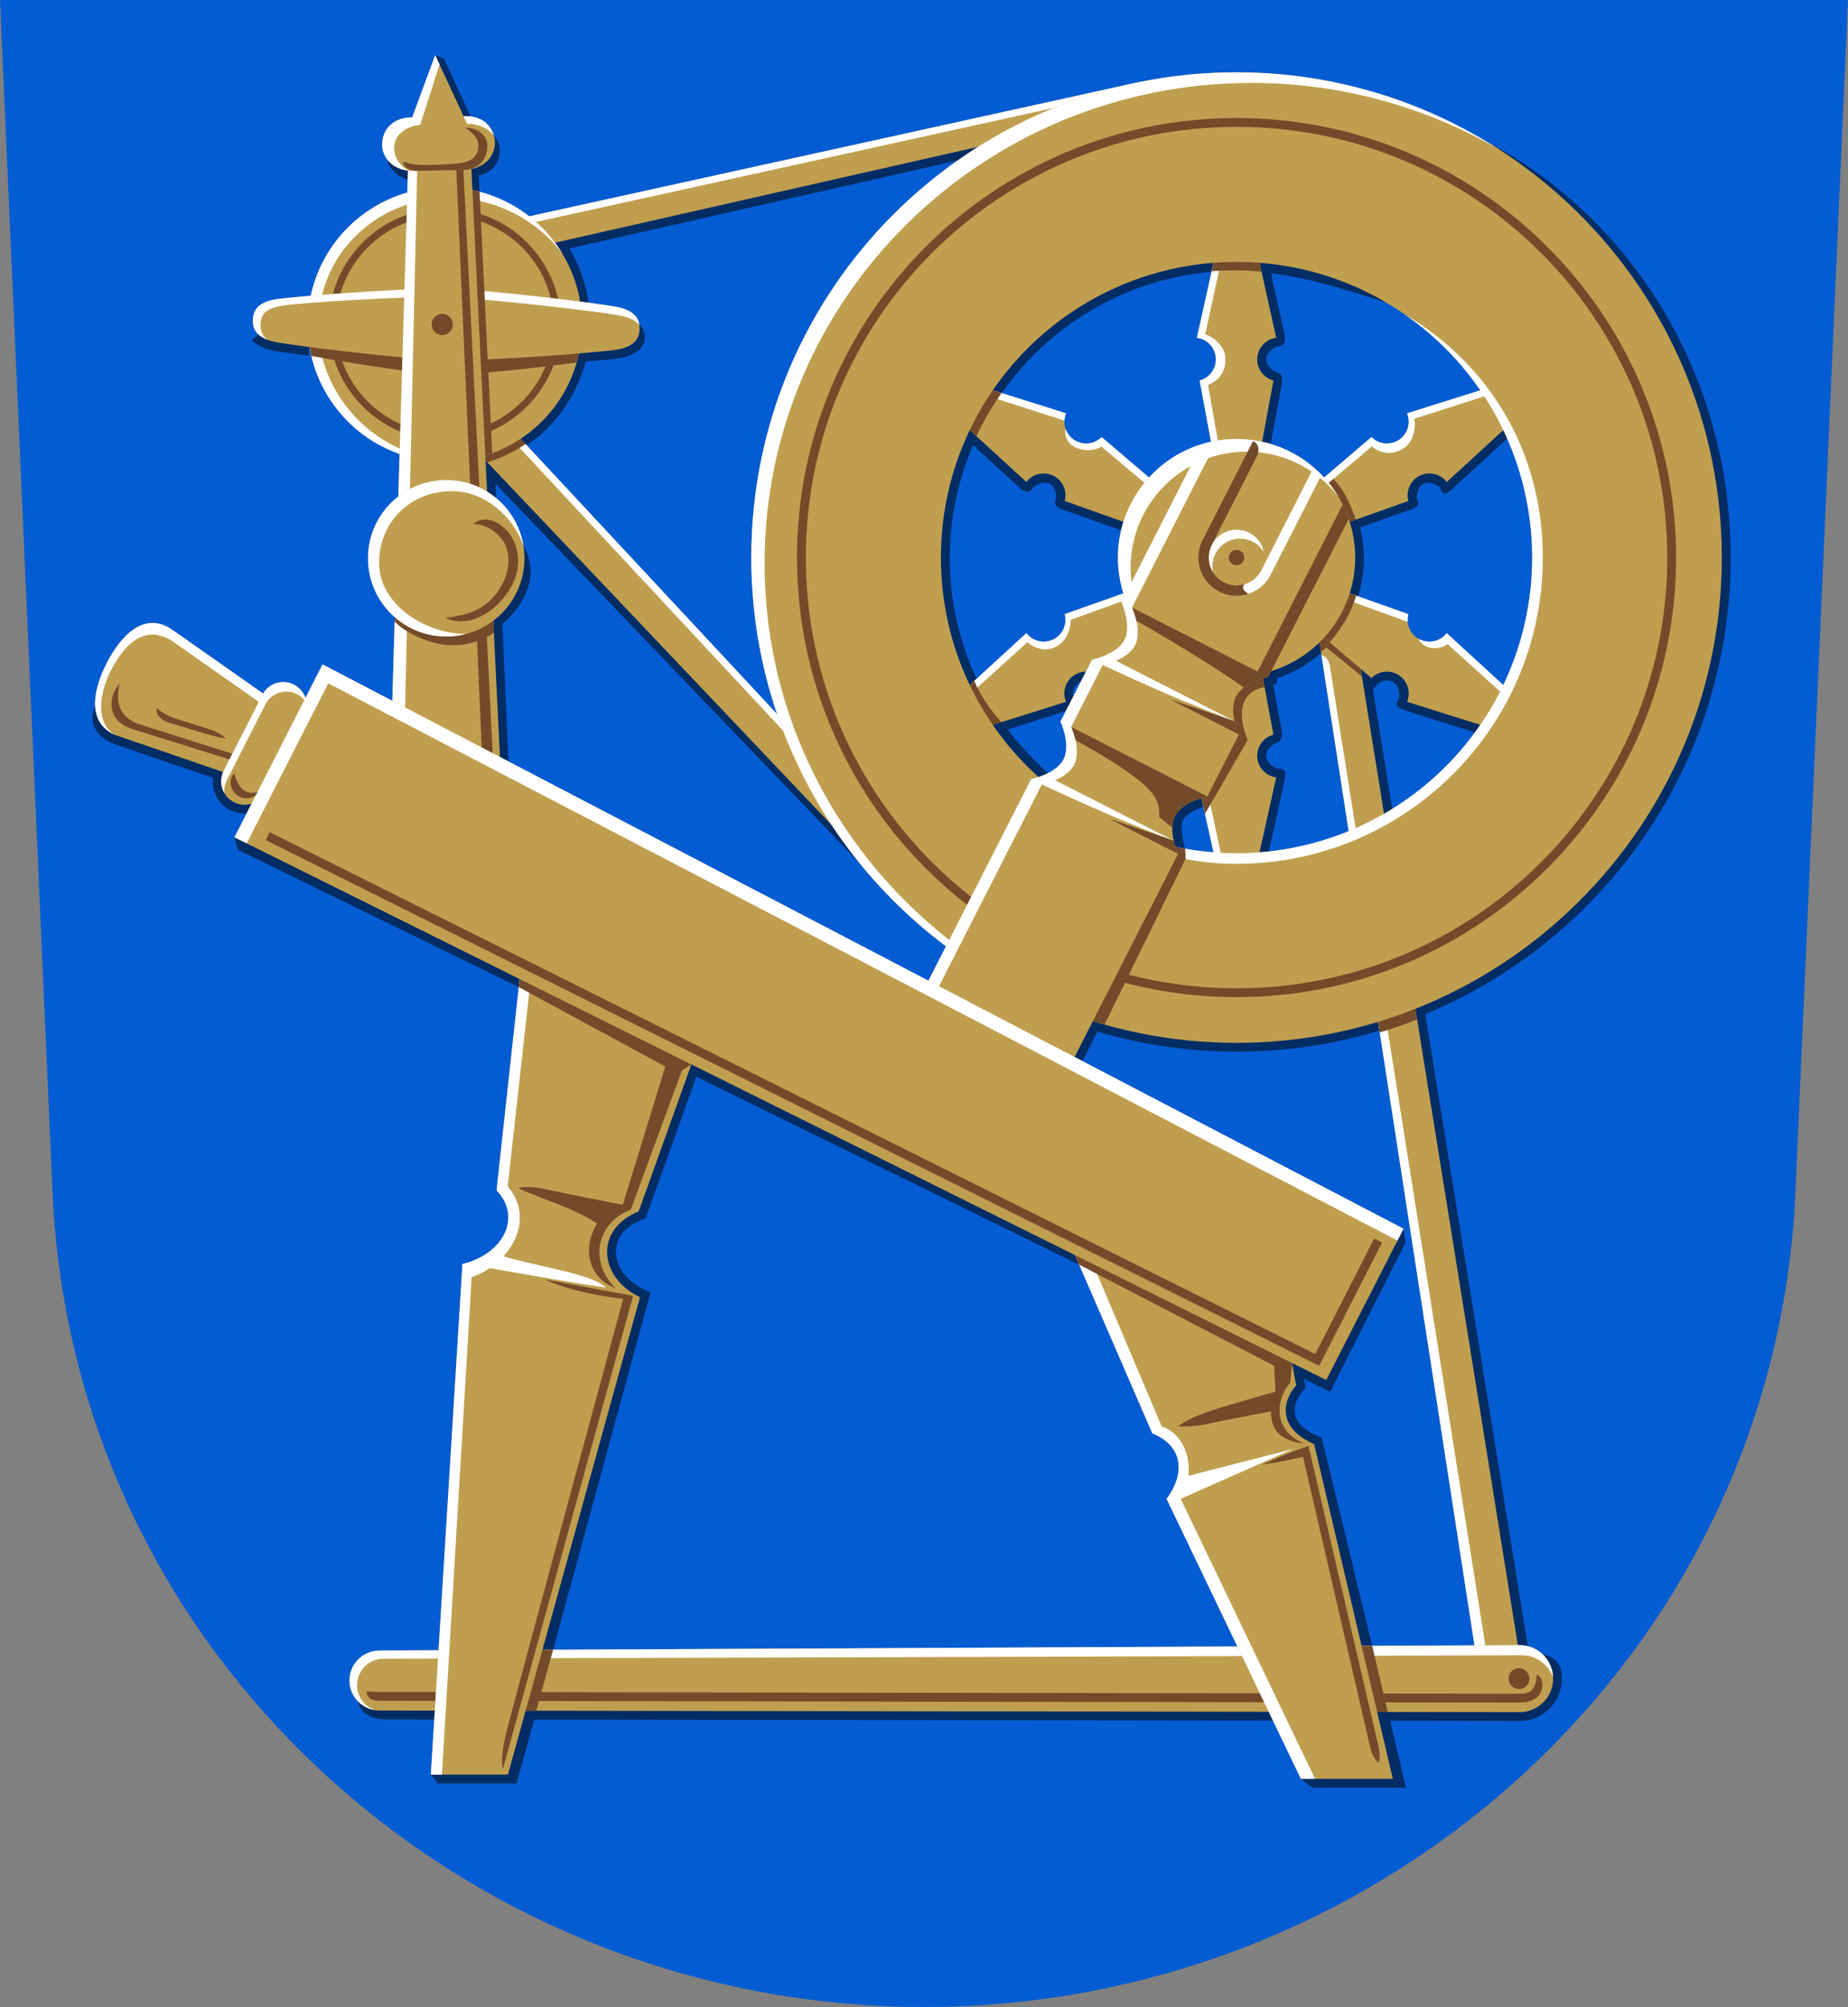 <?xml version="1.0" encoding="UTF-8" standalone="no"?>
<svg
   xmlns:dc="http://purl.org/dc/elements/1.1/"
   xmlns:cc="http://creativecommons.org/ns#"
   xmlns:rdf="http://www.w3.org/1999/02/22-rdf-syntax-ns#"
   xmlns:svg="http://www.w3.org/2000/svg"
   xmlns="http://www.w3.org/2000/svg"
   width="500"
   height="543"
   viewBox="0 0 132.292 143.669"
   version="1.1"
   id="svg847">
  <rect x="0" y="0" width="132.292" height="143.669" fill="#808080" stroke="none"/>
  <defs
     id="defs841" />
  <path
     style="font-variation-settings:normal;vector-effect:none;fill:#045cd2;fill-opacity:1;stroke:none;stroke-width:0.265;stroke-linecap:butt;stroke-linejoin:miter;stroke-miterlimit:5;stroke-dasharray:none;stroke-dashoffset:0;stroke-opacity:1;stop-color:#000000"
     d="m 0,0 c 0,0 2.291,51.987 3.759,85.305 1.468,33.319 29.648,58.363 62.386,58.363 32.739,0 60.918,-25.045 62.386,-58.363 L 132.292,0 Z"
     id="path846" />
  <path
     style="color:#000000;font-style:normal;font-variant:normal;font-weight:normal;font-stretch:normal;font-size:medium;line-height:normal;font-family:sans-serif;font-variant-ligatures:normal;font-variant-position:normal;font-variant-caps:normal;font-variant-numeric:normal;font-variant-alternates:normal;font-variant-east-asian:normal;font-feature-settings:normal;font-variation-settings:normal;text-indent:0;text-align:start;text-decoration:none;text-decoration-line:none;text-decoration-style:solid;text-decoration-color:#000000;letter-spacing:normal;word-spacing:normal;text-transform:none;writing-mode:lr-tb;direction:ltr;text-orientation:mixed;dominant-baseline:auto;baseline-shift:baseline;text-anchor:start;white-space:normal;shape-padding:0;shape-margin:0;inline-size:0;clip-rule:nonzero;display:inline;overflow:visible;visibility:visible;isolation:auto;mix-blend-mode:normal;color-interpolation:sRGB;color-interpolation-filters:linearRGB;solid-color:#000000;solid-opacity:1;vector-effect:none;fill:#022c64;fill-opacity:1;fill-rule:nonzero;stroke:none;stroke-width:0.265;stroke-linecap:butt;stroke-linejoin:miter;stroke-miterlimit:5;stroke-dasharray:none;stroke-dashoffset:0;stroke-opacity:1;color-rendering:auto;image-rendering:auto;shape-rendering:auto;text-rendering:auto;enable-background:accumulate;stop-color:#000000"
     d="m 31.778,4.206 -0.623,-0.262 1.453,4.639 1.197,-0.005 z m 90.847,35.707 c 0,14.401 -8.921,26.708 -21.533,31.712 l -0.473,0.188 7.413,46.053 1.387,0.274 -7.39,-45.544 c 12.831,-5.31 21.863,-17.94 21.863,-32.683 0,-12.985 -7.002,-24.345 -17.761,-29.949 9.741,6.476 16.494,17.419 16.494,29.949 z m -89.539,-28.328 0.099,2.053 1.146,0.088 -0.052,-1.166 c 1.338,-0.235 2.01,-1.816 1.07,-2.874 m -5.987,3.205 0.165,-1.256 c -0.54,-0.071 -1.398,-0.236 -1.749,-0.144 -0.049,0.455 0.771,1.293 1.584,1.4 z m 60.855,5.291 -0.852,-0.066 1.255,5.65 c -0.74,0.358 -1.251,1.103 -1.251,1.962 v 5.07e-4 c 2.5e-4,0.785 0.431,1.483 1.083,1.871 l -0.723,3.905 1.246,0.231 c 0,0 0.623,-3.364 0.776,-4.191 0.153,-0.827 -0.221,-0.867 -0.425,-0.922 -0.205,-0.054 -0.69,-0.472 -0.69,-0.895 1.7e-4,-0.47 0.574,-0.888 0.807,-0.919 0.233,-0.03 0.691,-0.069 0.5,-0.929 -0.191,-0.86 -0.959,-4.318 -0.959,-4.318 2.853,0.342 5.534,1.239 8.223,2.082 -2.45,-2.171 -5.613,-3.202 -8.99,-3.462 z M 87.232,18.046 c -6.753,0.52 -13.392,4.732 -17.021,10.008 l 1.384,0.242 C 75.013,23.326 80.558,19.935 86.922,19.445 Z m -68.311,5.426 -0.886,0.905 c 0.379,0.372 0.878,0.574 1.448,0.704 0.414,0.094 1.373,0.221 2.597,0.381 l 0.164,-1.256 c -1.217,-0.159 -2.304,-0.32 -2.48,-0.36 -0.438,-0.1 -0.709,-0.243 -0.843,-0.374 z m 21.905,1.693 c -0.511,2.379 -1.943,4.416 -3.905,5.719 l 0.701,1.055 c 2.102,-1.396 3.635,-3.547 4.297,-6.053 1.069,-0.091 2.023,-0.175 2.389,-0.241 0.575,-0.104 1.083,-0.284 1.479,-0.638 0.396,-0.354 0.601,-1.186 -0.02,-1.764 l -3.614,-1.374 c -0.177,-1.529 -0.712,-2.966 -1.393,-4.081 l 29.397,-6.66 -0.28,-1.235 -31.236,7.076 0.581,0.781 c 0.848,1.14 1.437,2.484 1.682,3.945 m 28.316,8.047 -0.37,0.771 c -1.362,2.846 -2.127,6.036 -2.127,9.399 0,3.364 0.9,6.757 2.262,9.604 l 1.007,-0.751 c -1.283,-2.68 -2.003,-5.68 -2.003,-8.853 0,-2.863 0.612,-5.573 1.67,-8.047 0,0 2.667,2.446 3.316,3.042 0.65,0.596 0.859,0.169 1.002,-0.017 0.143,-0.187 0.791,-0.474 1.199,-0.24 0.367,0.212 0.486,0.841 0.431,1.045 -0.056,0.204 -0.305,0.514 0.488,0.795 0.793,0.281 4.115,1.458 4.115,1.458 l 0.762,-1.059 -4.083,-1.462 c -0.01,-0.758 -0.398,-1.481 -1.078,-1.874 h -5.08e-4 c -0.743,-0.429 -1.644,-0.36 -2.324,0.102 z m 37.971,0.578 -3.637,3.336 c -0.68,-0.462 -1.581,-0.532 -2.325,-0.102 h -5.1e-4 c -0.68,0.393 -1.068,1.115 -1.078,1.874 l -4.321,1.531 0.185,0.583 c 0.488,1.543 0.217,3.538 -0.271,5.081 l 1.479,0.043 c 0.504,-1.595 0.534,-3.289 0.14,-4.906 l 3.71,-1.315 c 0.704,-0.25 0.415,-0.545 0.36,-0.749 -0.056,-0.204 0.064,-0.833 0.431,-1.045 0.407,-0.235 1.056,0.053 1.199,0.24 0.143,0.187 0.136,0.812 0.897,0.114 0.761,-0.698 4.088,-3.75 4.088,-3.75 z m -73.148,0.967 0.19,3.93 1.265,0.482 -0.025,-1.065 25.96,27.053 -1.449,-3.071 z m 0.891,12.64 -0.267,0.202 0.489,10.088 1.265,0.753 -0.46,-10.284 c 1.385,-1.18 2.819,-3.392 1.507,-5.63 -0.634,1.559 -1.291,3.933 -2.535,4.872 z m 54.755,4.184 0.762,4.116 c -0.652,0.388 -1.083,1.085 -1.083,1.871 v 5.07e-4 c -1.4e-4,0.859 0.511,1.604 1.252,1.962 l -1.166,5.295 1.333,-0.205 1.164,-5.238 c 0.224,-1.007 -0.275,-0.865 -0.508,-0.895 -0.233,-0.03 -0.807,-0.449 -0.807,-0.919 1.5e-4,-0.423 0.485,-0.841 0.69,-0.895 0.205,-0.054 0.543,-0.284 0.419,-0.955 -0.124,-0.671 -0.596,-3.219 -0.596,-3.219 l 0.213,-0.087 0.097,-0.401 c 1.288,-0.439 2.468,-1.149 3.442,-2.101 L 94.421,45.263 c -0.898,0.878 -2.401,1.799 -3.602,2.167 z m 6.82,-1.83 1.847,12.646 1.347,-0.777 -1.419,-8.817 0.344,-0.347 c 0.298,-0.3 0.754,-0.361 1.12,-0.149 0.408,0.235 0.482,0.941 0.392,1.158 -0.09,0.217 -0.483,0.572 0.501,0.881 0.984,0.31 5.136,1.616 5.136,1.616 l 0.38,-1.209 -4.703,-1.48 c 0.06,-0.82 -0.33,-1.636 -1.073,-2.065 -0.68,-0.392 -1.5,-0.368 -2.162,0.003 z m -18.808,1.164 c -0.366,0.009 -0.725,0.11 -1.043,0.293 -0.744,0.429 -1.133,1.245 -1.073,2.065 l -5.521,1.738 0.485,0.706 c 0.969,1.41 2.099,2.701 3.366,3.845 l 1.256,-0.601 c -0.977,-0.882 -2.25,-2.217 -3.042,-3.272 l 5.036,-1.585 -0.266,-0.64 c -0.181,-0.434 -0.015,-0.923 0.392,-1.158 0.134,-0.077 0.286,-0.12 0.44,-0.124 1.63e-4,3e-6 2.49e-4,0 5.08e-4,0 l 0.008,-1.267 c -0.01,-5.9e-5 -0.019,-6.2e-5 -0.028,0 h -0.006 z M 6.813,50.587 c -0.555,1.177 0.141,2.254 1.455,2.705 l 6.976,2.393 c -0.098,0.925 0.345,1.858 1.218,2.303 0.556,0.283 1.18,0.32 1.734,0.148 l 1.408,-2.452 z m 79.349,5.727 c -0.62,0.191 -2.076,0.774 -2.609,1.819 -0.504,0.989 -0.278,2.596 -0.075,3.227 l 1.359,-0.607 c -0.163,-0.505 -0.361,-1.639 -0.154,-2.045 0.219,-0.43 1.017,-0.827 1.514,-0.98 z m -69.378,3.621 0.261,0.907 20.092,9.817 0.345,-1.142 z m 61.126,12.403 -1.548,3.038 1.129,0.575 1.072,-2.105 c 3.16,0.926 6.498,1.438 9.956,1.438 3.589,0 7.054,-0.537 10.319,-1.532 l -0.369,-1.212 c -3.148,0.959 -6.487,1.477 -9.95,1.477 -3.518,0 -6.909,-0.533 -10.1,-1.521 z m -28.773,2.973 -3.937,10.983 c -1.577,0.756 -2.43,2.096 -2.371,3.475 0.056,1.315 0.894,2.556 2.252,3.377 l -7.197,25.259 1.712,-0.31 6.972,-25.571 -0.478,-0.23 c -1.311,-0.63 -1.955,-1.652 -1.995,-2.579 -0.04,-0.927 0.458,-1.838 1.862,-2.406 l 0.263,-0.106 3.629,-10.122 27.408,13.453 -0.014,-1.251 z m 51.337,12.646 -5.811,9.986 -3.008,-1.496 0.46,2.567 c -0.485,0.647 -0.813,1.464 -0.675,2.351 0.145,0.929 0.847,1.798 2.083,2.427 l 3.332,14.747 1.376,-0.725 -3.61,-14.89 -0.29,-0.127 c -1.19,-0.522 -1.558,-1.105 -1.639,-1.628 -0.082,-0.523 0.158,-1.116 0.569,-1.581 l 0.203,-0.23 -0.118,-0.656 1.875,0.932 5.41,-10.711 z m 10.074,32.207 c 0,0.983 -0.783,1.767 -1.765,1.766 l -11,-0.016 1.126,4.789 -5.784,0.633 0.814,0.634 h 6.705 l -1.126,-4.787 9.263,0.014 c 1.669,0.003 3.034,-1.365 3.034,-3.033 0,-0.834 -0.34,-1.598 -1.336,-1.699 -0.128,0.768 0.069,1.208 0.069,1.699 z m -82.978,2.915 3.554,0.006 0.002,-1.267 -3.554,-0.006 c -0.422,-5e-4 -1.529,-0.091 -1.926,0.004 0.03,0.522 0.654,1.261 1.924,1.263 z m 9.574,-1.252 -1.265,4.574 -5.037,0.634 0.507,0.633 h 5.63 l 1.265,-4.573 53.121,0.076 -0.541,-1.267 z"
     id="path2351" />
  <path
     style="font-variation-settings:normal;vector-effect:none;fill:#bf9f4f;fill-opacity:1;stroke:none;stroke-width:0.132;stroke-linecap:butt;stroke-linejoin:miter;stroke-miterlimit:5;stroke-dasharray:none;stroke-dashoffset:0;stroke-opacity:1;stop-color:#000000"
     d="M 35.483,29.491 61.776,57.717 59.526,59.052 33.264,31.387 Z"
     id="path2148" />
  <path
     style="font-variation-settings:normal;vector-effect:none;fill:#ffffff;fill-opacity:1;stroke:none;stroke-width:0.132;stroke-linecap:butt;stroke-linejoin:miter;stroke-miterlimit:5;stroke-dasharray:none;stroke-dashoffset:0;stroke-opacity:1;stop-color:#000000"
     d="M 37.621,31.786 61.776,57.717 61.34,57.975 37.185,32.045 Z"
     id="path2150" />
  <path
     style="font-variation-settings:normal;vector-effect:none;fill:#bf9f4f;fill-opacity:1;stroke:none;stroke-width:0.132;stroke-linecap:butt;stroke-linejoin:miter;stroke-miterlimit:5;stroke-dasharray:none;stroke-dashoffset:0;stroke-opacity:1;stop-color:#000000"
     d="M 37.484,15.575 81.332,5.92 V 7.947 L 37.867,17.794 Z"
     id="path2129" />
  <path
     style="font-variation-settings:normal;vector-effect:none;fill:#ffffff;fill-opacity:1;stroke:none;stroke-width:0.132;stroke-linecap:butt;stroke-linejoin:miter;stroke-miterlimit:5;stroke-dasharray:none;stroke-dashoffset:0;stroke-opacity:1;stop-color:#000000"
     d="M 37.484,15.575 81.332,5.92 v 0.507 l -43.849,9.655 z"
     id="path2135" />
  <path
     style="font-variation-settings:normal;vector-effect:none;fill:#bf9f4f;fill-opacity:1;stroke:none;stroke-width:0.132;stroke-linecap:butt;stroke-linejoin:miter;stroke-miterlimit:5;stroke-dasharray:none;stroke-dashoffset:0;stroke-opacity:1;stop-color:#000000"
     d="m 94.416,45.72 11.199,72.453 3.099,-0.057 -11.578,-71.933 -2.16,-1.296 z"
     id="path1967" />
  <path
     id="path1974"
     style="fill:#734b2a;fill-opacity:1;fill-rule:evenodd;stroke:none;stroke-width:0.132;stroke-miterlimit:5;stroke-dasharray:none"
     d="m 97.495,48.422 -0.328,-2.034 -2.192,-1.499 -0.587,0.657 0.174,1.128 c 0.137,-0.119 0.247,-0.204 0.377,-0.332 z" />
  <path
     id="path1971"
     style="font-variation-settings:normal;vector-effect:none;fill:#ffffff;fill-opacity:1;stroke:none;stroke-width:0.132;stroke-linecap:butt;stroke-linejoin:miter;stroke-miterlimit:5;stroke-dasharray:none;stroke-dashoffset:0;stroke-opacity:1;stop-color:#000000"
     d="m 94.6,46.911 11.014,71.262 0.776,-0.014 L 95.209,47.72 C 95.122,47.176 94.851,46.951 94.6,46.911 Z" />
  <path
     id="path1937"
     style="fill:#bf9f4f;fill-opacity:1;fill-rule:evenodd;stroke:none;stroke-width:0.066;stroke-miterlimit:5;stroke-dasharray:none;stroke-opacity:1"
     d="m 27.165,118.153 c -1.185,0.006 -2.146,0.961 -2.146,2.146 0,1.185 0.961,2.144 2.146,2.146 l 81.618,0.118 c 1.325,0.002 2.399,-1.074 2.399,-2.399 0,-1.325 -1.074,-2.406 -2.399,-2.4 z" />
  <path
     id="path1952"
     style="fill:#ffffff;fill-opacity:1;fill-rule:evenodd;stroke:none;stroke-width:0.066;stroke-miterlimit:5;stroke-dasharray:none;stroke-opacity:1"
     d="m 108.783,117.764 -81.618,0.389 c -1.185,0.006 -2.146,0.961 -2.146,2.146 0,1.082 0.802,1.973 1.843,2.122 -0.756,-0.251 -1.302,-0.955 -1.302,-1.793 0,-1.045 0.848,-1.89 1.893,-1.893 l 81.474,-0.245 c 1.034,-0.003 1.913,0.654 2.25,1.573 -0.053,-1.278 -1.103,-2.304 -2.394,-2.298 z" />
  <path
     id="path1748"
     style="font-variation-settings:normal;vector-effect:none;fill:#bf9f4f;fill-opacity:1;stroke:none;stroke-width:0.132;stroke-linecap:butt;stroke-linejoin:miter;stroke-miterlimit:5;stroke-dasharray:none;stroke-dashoffset:0;stroke-opacity:1;stop-color:#000000"
     d="m 86.746,47.9 -0.869,4.692 a 1.56,1.56 0 0 1 1.162,1.507 1.56,1.56 0 0 1 -1.359,1.547 l 1.319,5.937 h 3.041 l 1.319,-5.937 a 1.56,1.56 0 0 1 -1.359,-1.547 1.56,1.56 0 0 1 1.162,-1.507 l -0.869,-4.692 z" />
  <path
     id="path1750"
     style="font-variation-settings:normal;vector-effect:none;fill:#ffffff;fill-opacity:1;stroke:none;stroke-width:0.132;stroke-linecap:butt;stroke-linejoin:miter;stroke-miterlimit:5;stroke-dasharray:none;stroke-dashoffset:0;stroke-opacity:1;stop-color:#000000"
     d="m 86.746,47.9 -0.869,4.692 a 1.56,1.56 0 0 1 1.162,1.507 1.56,1.56 0 0 1 -1.359,1.547 l 1.319,5.937 h 0.507 l -1.228,-5.684 c 0.703,-0.253 1.449,-0.934 1.449,-1.804 -2.4e-4,-0.87 -0.421,-1.479 -1.253,-1.825 l 0.779,-4.37 z" />
  <path
     id="path1806"
     style="font-variation-settings:normal;vector-effect:none;fill:#734b2a;fill-opacity:1;stroke:none;stroke-width:0.132;stroke-linecap:butt;stroke-linejoin:miter;stroke-miterlimit:5;stroke-dasharray:none;stroke-dashoffset:0;stroke-opacity:1;stop-color:#000000"
     d="m 85.68,55.646 0.58,2.61 c 0,0 2.158,-3.716 3.058,-5.292 -0.794,-1.912 -0.495,-3.476 1.214,-3.777 l -0.238,-1.286 h -3.547 z" />
  <path
     id="path1754"
     style="font-variation-settings:normal;vector-effect:none;fill:#bf9f4f;fill-opacity:1;stroke:none;stroke-width:0.132;stroke-linecap:butt;stroke-linejoin:miter;stroke-miterlimit:5;stroke-dasharray:none;stroke-dashoffset:0;stroke-opacity:1;stop-color:#000000"
     d="m 106.527,27.762 -5.801,1.826 a 1.56,1.56 0 0 1 -0.66,1.95 1.56,1.56 0 0 1 -1.886,-0.252 l -3.629,3.098 1.774,3.072 4.497,-1.594 a 1.56,1.56 0 0 1 0.725,-1.76 1.56,1.56 0 0 1 2.019,0.403 l 4.482,-4.111 z" />
  <path
     id="path1834"
     style="font-variation-settings:normal;vector-effect:none;fill:#734b2a;fill-opacity:1;stroke:none;stroke-width:0.132;stroke-linecap:butt;stroke-linejoin:miter;stroke-miterlimit:5;stroke-dasharray:none;stroke-dashoffset:0;stroke-opacity:1;stop-color:#000000"
     d="m 95.158,34.012 -0.608,0.372 1.774,3.072 0.742,-0.263 c -0.442,-1.205 -0.902,-2.324 -1.908,-3.181 z" />
  <path
     id="path1756"
     style="font-variation-settings:normal;vector-effect:none;fill:#ffffff;fill-opacity:1;stroke:none;stroke-width:0.132;stroke-linecap:butt;stroke-linejoin:miter;stroke-miterlimit:5;stroke-dasharray:none;stroke-dashoffset:0;stroke-opacity:1;stop-color:#000000"
     d="m 106.527,27.762 -5.801,1.826 a 1.56,1.56 0 0 1 -0.66,1.95 1.56,1.56 0 0 1 -1.886,-0.252 l -3.629,3.098 0.253,0.439 3.395,-2.86 c 0.716,0.547 1.454,0.607 2.207,0.172 0.753,-0.435 0.97,-1.421 0.838,-2.156 l 5.536,-1.778 z" />
  <path
     id="path1760"
     style="font-variation-settings:normal;vector-effect:none;fill:#bf9f4f;fill-opacity:1;stroke:none;stroke-width:0.132;stroke-linecap:butt;stroke-linejoin:miter;stroke-miterlimit:5;stroke-dasharray:none;stroke-dashoffset:0;stroke-opacity:1;stop-color:#000000"
     d="m 68.993,49.432 4.482,-4.111 a 1.56,1.56 0 0 0 2.019,0.403 1.56,1.56 0 0 0 0.725,-1.76 l 4.497,-1.594 1.774,3.072 -3.629,3.098 a 1.56,1.56 0 0 0 -1.886,-0.252 1.56,1.56 0 0 0 -0.66,1.95 l -5.801,1.826 z" />
  <path
     id="path1762"
     style="font-variation-settings:normal;vector-effect:none;fill:#ffffff;fill-opacity:1;stroke:none;stroke-width:0.132;stroke-linecap:butt;stroke-linejoin:miter;stroke-miterlimit:5;stroke-dasharray:none;stroke-dashoffset:0;stroke-opacity:1;stop-color:#000000"
     d="m 68.993,49.432 4.482,-4.111 c 0.476,0.623 1.34,0.795 2.019,0.403 0.613,-0.354 0.91,-1.077 0.725,-1.76 l 4.497,-1.594 0.253,0.439 -4.318,1.559 c -0.059,1.951 -1.846,2.711 -3.097,1.597 l -4.308,3.906 z" />
  <path
     id="path1851"
     style="font-variation-settings:normal;vector-effect:none;fill:#734b2a;fill-opacity:1;stroke:none;stroke-width:0.132;stroke-linecap:butt;stroke-linejoin:miter;stroke-miterlimit:5;stroke-dasharray:none;stroke-dashoffset:0;stroke-opacity:1;stop-color:#000000"
     d="m 69.749,48.738 -0.756,0.693 1.52,2.633 1.171,-0.369 c -0.846,-0.946 -1.567,-2.012 -1.935,-2.958 z" />
  <path
     id="path1766"
     style="font-variation-settings:normal;vector-effect:none;fill:#bf9f4f;fill-opacity:1;stroke:none;stroke-width:0.132;stroke-linecap:butt;stroke-linejoin:miter;stroke-miterlimit:5;stroke-dasharray:none;stroke-dashoffset:0;stroke-opacity:1;stop-color:#000000"
     d="m 108.047,49.432 -4.482,-4.111 a 1.56,1.56 0 0 1 -2.019,0.403 1.56,1.56 0 0 1 -0.725,-1.76 l -4.497,-1.594 -1.774,3.072 3.629,3.098 a 1.56,1.56 0 0 1 1.886,-0.252 1.56,1.56 0 0 1 0.66,1.95 l 5.801,1.826 z" />
  <path
     id="path1768"
     style="font-variation-settings:normal;vector-effect:none;fill:#ffffff;fill-opacity:1;stroke:none;stroke-width:0.132;stroke-linecap:butt;stroke-linejoin:miter;stroke-miterlimit:5;stroke-dasharray:none;stroke-dashoffset:0;stroke-opacity:1;stop-color:#000000"
     d="m 96.324,42.371 -0.253,0.439 4.704,1.702 c -0.016,-0.18 -0.003,-0.365 0.046,-0.548 z m 7.241,2.95 c -0.476,0.623 -1.341,0.795 -2.02,0.403 0.346,0.774 1.505,0.859 2.076,0.377 l 4.172,3.77 0.253,-0.438 z" />
  <path
     id="path1822"
     style="font-variation-settings:normal;vector-effect:none;fill:#734b2a;fill-opacity:1;stroke:none;stroke-width:0.132;stroke-linecap:butt;stroke-linejoin:miter;stroke-miterlimit:5;stroke-dasharray:none;stroke-dashoffset:0;stroke-opacity:1;stop-color:#000000"
     d="m 96.161,42.313 -1.764,2.998 0.785,0.671 c 0.907,-1.047 1.535,-2.111 1.901,-3.342 z" />
  <path
     id="path1772"
     style="font-variation-settings:normal;vector-effect:none;fill:#bf9f4f;fill-opacity:1;stroke:none;stroke-width:0.132;stroke-linecap:butt;stroke-linejoin:miter;stroke-miterlimit:5;stroke-dasharray:none;stroke-dashoffset:0;stroke-opacity:1;stop-color:#000000"
     d="m 70.514,27.762 5.801,1.826 a 1.56,1.56 0 0 0 0.66,1.95 1.56,1.56 0 0 0 1.886,-0.252 l 3.629,3.098 -1.774,3.072 -4.497,-1.594 a 1.56,1.56 0 0 0 -0.725,-1.76 1.56,1.56 0 0 0 -2.019,0.403 l -4.482,-4.111 z" />
  <path
     id="path1774"
     style="font-variation-settings:normal;vector-effect:none;fill:#ffffff;fill-opacity:1;stroke:none;stroke-width:0.132;stroke-linecap:butt;stroke-linejoin:miter;stroke-miterlimit:5;stroke-dasharray:none;stroke-dashoffset:0;stroke-opacity:1;stop-color:#000000"
     d="m 70.514,27.762 -0.253,0.439 5.938,1.907 c 0.009,-0.175 0.046,-0.35 0.117,-0.52 z m 5.764,2.926 c -0.231,1.554 1.848,1.823 2.564,1.275 l 3.395,2.86 0.253,-0.439 -3.629,-3.098 c -0.499,0.502 -1.273,0.606 -1.886,0.252 -0.339,-0.196 -0.58,-0.503 -0.698,-0.851 z" />
  <path
     id="path1846"
     style="font-variation-settings:normal;vector-effect:none;fill:#734b2a;fill-opacity:1;stroke:none;stroke-width:0.132;stroke-linecap:butt;stroke-linejoin:miter;stroke-miterlimit:5;stroke-dasharray:none;stroke-dashoffset:0;stroke-opacity:1;stop-color:#000000"
     d="m 70.514,27.762 -1.52,2.633 0.905,0.83 c 0.505,-1.081 1.114,-2.113 1.798,-3.091 z" />
  <path
     id="path1662"
     style="font-variation-settings:normal;vector-effect:none;fill:#bf9f4f;fill-opacity:1;stroke:none;stroke-width:0.132;stroke-linecap:butt;stroke-linejoin:miter;stroke-miterlimit:5;stroke-dasharray:none;stroke-dashoffset:0;stroke-opacity:1;stop-color:#000000"
     d="m 87,18.243 -1.319,5.937 a 1.56,1.56 0 0 1 1.359,1.547 1.56,1.56 0 0 1 -1.162,1.507 l 0.869,4.692 h 3.547 l 0.869,-4.692 a 1.56,1.56 0 0 1 -1.162,-1.507 1.56,1.56 0 0 1 1.359,-1.547 l -1.319,-5.937 z" />
  <path
     id="path1731"
     style="font-variation-settings:normal;vector-effect:none;fill:#ffffff;fill-opacity:1;stroke:none;stroke-width:0.132;stroke-linecap:butt;stroke-linejoin:miter;stroke-miterlimit:5;stroke-dasharray:none;stroke-dashoffset:0;stroke-opacity:1;stop-color:#000000"
     d="m 87,18.243 -1.319,5.937 a 1.56,1.56 0 0 1 1.359,1.547 1.56,1.56 0 0 1 -1.162,1.507 l 0.869,4.692 h 0.507 l -0.779,-4.37 c 0.832,-0.346 1.252,-0.956 1.253,-1.825 2.4e-4,-0.87 -0.746,-1.55 -1.449,-1.804 l 1.228,-5.684 z" />
  <path
     id="path1841"
     style="font-variation-settings:normal;vector-effect:none;fill:#734b2a;fill-opacity:1;stroke:none;stroke-width:0.132;stroke-linecap:butt;stroke-linejoin:miter;stroke-miterlimit:5;stroke-dasharray:none;stroke-dashoffset:0;stroke-opacity:1;stop-color:#000000"
     d="m 87,18.243 -0.261,1.173 c 1.225,-0.102 2.43,-0.072 3.568,0.025 l -0.266,-1.198 z" />
  <path
     id="circle1315"
     style="fill:#bf9f4f;fill-opacity:1;fill-rule:evenodd;stroke:none;stroke-width:0.132;stroke-miterlimit:5;stroke-dasharray:none"
     d="M 96.088,43.769 A 8.494,8.494 0 0 1 84.664,47.481 8.494,8.494 0 0 1 80.952,36.057 8.494,8.494 0 0 1 92.376,32.345 8.494,8.494 0 0 1 96.088,43.769 Z" />
  <path
     style="color:#000000;font-style:normal;font-variant:normal;font-weight:normal;font-stretch:normal;font-size:medium;line-height:normal;font-family:sans-serif;font-variant-ligatures:normal;font-variant-position:normal;font-variant-caps:normal;font-variant-numeric:normal;font-variant-alternates:normal;font-variant-east-asian:normal;font-feature-settings:normal;font-variation-settings:normal;text-indent:0;text-align:start;text-decoration:none;text-decoration-line:none;text-decoration-style:solid;text-decoration-color:#000000;letter-spacing:normal;word-spacing:normal;text-transform:none;writing-mode:lr-tb;direction:ltr;text-orientation:mixed;dominant-baseline:auto;baseline-shift:baseline;text-anchor:start;white-space:normal;shape-padding:0;shape-margin:0;inline-size:0;clip-rule:nonzero;display:inline;overflow:visible;visibility:visible;isolation:auto;mix-blend-mode:normal;color-interpolation:sRGB;color-interpolation-filters:linearRGB;solid-color:#000000;solid-opacity:1;vector-effect:none;fill:#734b2a;fill-opacity:1;fill-rule:evenodd;stroke:none;stroke-width:0.265;stroke-linecap:butt;stroke-linejoin:miter;stroke-miterlimit:5;stroke-dasharray:none;stroke-dashoffset:0;stroke-opacity:1;color-rendering:auto;image-rendering:auto;shape-rendering:auto;text-rendering:auto;enable-background:accumulate;stop-color:#000000"
     d="m 109.689,120.944 c -0.159,0.184 -0.433,0.301 -0.88,0.301 l -81.744,-0.13 c -0.239,1.2e-4 -0.521,-0.028 -0.831,-0.046 0.032,0.501 0.413,0.68 0.831,0.68 l 81.744,0.13 c 0.563,-2.5e-4 1.048,-0.161 1.358,-0.519 0.31,-0.358 0.384,-1.276 -0.154,-1.482 -0.034,0.563 -0.165,0.883 -0.325,1.067 z"
     id="path1948" />
  <path
     id="path1979"
     style="fill:#734b2a;fill-opacity:1;fill-rule:evenodd;stroke:none;stroke-width:0.132;stroke-miterlimit:5;stroke-dasharray:none"
     d="m 98.404,71.522 0.368,2.384 c 0.908,-0.273 1.801,-0.581 2.676,-0.923 l -0.311,-1.932 z" />
  <path
     id="path861"
     style="fill:#bf9f4f;fill-opacity:1;fill-rule:evenodd;stroke:none;stroke-width:0.132;stroke-miterlimit:5;stroke-dasharray:none"
     d="m 88.52,5.176 c -19.185,3e-6 -34.737,15.552 -34.737,34.737 0,19.185 15.552,34.738 34.737,34.738 19.185,0 34.738,-15.553 34.738,-34.738 0,-19.185 -15.553,-34.737 -34.738,-34.737 z m 0,13.574 c 11.688,0 21.163,9.475 21.163,21.163 0,11.688 -9.475,21.163 -21.163,21.163 -11.688,0 -21.163,-9.475 -21.163,-21.163 0,-11.688 9.475,-21.163 21.163,-21.163 z" />
  <path
     id="circle1867"
     style="fill:#ffffff;fill-rule:evenodd;stroke:none;stroke-width:0.132;stroke-miterlimit:5;stroke-dasharray:none"
     d="M 69.854,68.669 C 60.687,62.447 54.734,52.03 54.735,40.324 54.735,21.332 70.346,5.935 89.603,5.935 c 6.248,3e-6 12.382,1.656 17.759,4.794 C 101.747,7.104 95.204,5.176 88.52,5.176 69.335,5.176 53.783,20.728 53.783,39.913 53.783,52.199 60.174,63.044 69.868,69.224 Z" />
  <path
     style="color:#000000;font-style:normal;font-variant:normal;font-weight:normal;font-stretch:normal;font-size:medium;line-height:normal;font-family:sans-serif;font-variant-ligatures:normal;font-variant-position:normal;font-variant-caps:normal;font-variant-numeric:normal;font-variant-alternates:normal;font-variant-east-asian:normal;font-feature-settings:normal;font-variation-settings:normal;text-indent:0;text-align:start;text-decoration:none;text-decoration-line:none;text-decoration-style:solid;text-decoration-color:#000000;letter-spacing:normal;word-spacing:normal;text-transform:none;writing-mode:lr-tb;direction:ltr;text-orientation:mixed;dominant-baseline:auto;baseline-shift:baseline;text-anchor:start;white-space:normal;shape-padding:0;shape-margin:0;inline-size:0;clip-rule:nonzero;display:inline;overflow:visible;visibility:visible;opacity:1;isolation:auto;mix-blend-mode:normal;color-interpolation:sRGB;color-interpolation-filters:linearRGB;solid-color:#000000;solid-opacity:1;vector-effect:none;fill:#734b2a;fill-opacity:1;fill-rule:evenodd;stroke:none;stroke-width:1;stroke-linecap:butt;stroke-linejoin:miter;stroke-miterlimit:5;stroke-dasharray:none;stroke-dashoffset:0;stroke-opacity:1;color-rendering:auto;image-rendering:auto;shape-rendering:auto;text-rendering:auto;enable-background:accumulate;stop-color:#000000;stop-opacity:1"
     d="m 88.519,8.447 c -17.374,0 -31.465,14.092 -31.465,31.467 0,17.374 14.09,31.465 31.465,31.465 17.374,0 31.467,-14.09 31.467,-31.465 0,-17.374 -14.092,-31.467 -31.467,-31.467 z m 0,0.634 c 17.032,0 30.833,13.801 30.833,30.833 0,17.032 -13.801,30.833 -30.833,30.833 -17.032,0 -30.831,-13.801 -30.831,-30.833 0,-17.032 13.799,-30.833 30.831,-30.833 z"
     id="circle1863" />
  <path
     id="circle1870"
     style="fill:#ffffff;fill-rule:evenodd;stroke:none;stroke-width:0.132;stroke-miterlimit:5;stroke-dasharray:none"
     d="m 100.53,22.488 a 21.163,21.163 0 0 1 9.153,17.425 21.163,21.163 0 0 1 -21.163,21.163 21.163,21.163 0 0 1 -8.678,-1.861 c 2.097,1.67 4.915,2.619 8.678,2.619 12.107,0 21.922,-9.815 21.922,-21.922 0,-7.697 -3.936,-13.914 -9.912,-17.425 z" />
  <path
     id="path1356"
     style="fill:#734b2a;fill-opacity:1;fill-rule:evenodd;stroke:none;stroke-width:0.132;stroke-miterlimit:5;stroke-dasharray:none"
     d="m 83.805,60.545 -7.385,11.93 c 0.872,0.324 1.756,0.613 2.651,0.866 L 84.869,61.485 c 0,0 0.012,-0.34 -0.034,-0.732 -0.345,-0.061 -0.689,-0.131 -1.031,-0.209 z" />
  <path
     id="use1054"
     style="fill:#bf9f4f;fill-opacity:1;fill-rule:evenodd;stroke:none;stroke-width:0.132;stroke-miterlimit:5;stroke-dasharray:none"
     d="m 86.035,31.794 -5.761,11.307 c 0,0 0.761,1.639 0.218,2.704 -0.542,1.064 -2.316,1.413 -2.316,1.413 l -2.259,4.434 c 0,0 0.761,1.639 0.218,2.704 -0.542,1.064 -2.316,1.412 -2.316,1.412 L 65.812,71.484 76.327,76.842 84.335,61.125 c 0,0 -0.761,-1.639 -0.218,-2.704 0.542,-1.064 2.316,-1.412 2.316,-1.412 L 88.691,52.575 c 0,0 -0.761,-1.639 -0.218,-2.704 0.542,-1.064 2.316,-1.413 2.316,-1.413 l 5.761,-11.307" />
  <path
     id="path1370"
     style="fill:#ffffff;fill-rule:evenodd;stroke:none;stroke-width:0.132;stroke-miterlimit:5;stroke-dasharray:none"
     d="m 75.528,55.852 -0.945,0.303 c 0,0 3.394,1.582 5.654,2.521 2.26,0.939 3.789,1.505 3.789,1.505 z" />
  <path
     id="path1448"
     style="font-variation-settings:normal;vector-effect:none;fill:#734b2a;fill-opacity:1;stroke:none;stroke-width:0.132;stroke-linecap:butt;stroke-linejoin:miter;stroke-miterlimit:5;stroke-dasharray:none;stroke-dashoffset:0;stroke-opacity:1;stop-color:#000000"
     d="m 76.679,52.039 0.31,0.943 c 1.6,0.892 3.555,2.022 4.841,3.127 1.286,1.105 1.155,1.959 1.147,2.369 0.207,0.189 0.703,0.569 0.948,0.755 0.011,-0.283 0.064,-0.563 0.191,-0.812 0.542,-1.064 2.316,-1.412 2.316,-1.412 z m 2.706,6.563 4.949,2.522 c 0,0 -0.187,-0.405 -0.31,-0.943 z" />
  <path
     id="path1466"
     style="fill:#ffffff;fill-rule:evenodd;stroke:none;stroke-width:0.132;stroke-miterlimit:5;stroke-dasharray:none"
     d="m 79.884,47.302 -0.945,0.303 c 0,0 3.394,1.582 5.654,2.521 2.26,0.939 3.789,1.505 3.789,1.505 z" />
  <path
     id="path1468"
     style="font-variation-settings:normal;vector-effect:none;fill:#734b2a;fill-opacity:1;stroke:none;stroke-width:0.132;stroke-linecap:butt;stroke-linejoin:miter;stroke-miterlimit:5;stroke-dasharray:none;stroke-dashoffset:0;stroke-opacity:1;stop-color:#000000"
     d="m 96.118,36.117 -6.091,11.954 -8.991,-4.581 0.31,0.943 c 1.6,0.892 5.907,3.468 7.693,4.788 0.729,-0.561 1.749,-0.761 1.749,-0.761 L 96.55,37.152 C 96.429,36.798 96.285,36.452 96.118,36.117 Z M 83.742,50.053 88.691,52.575 c 0,0 -0.187,-0.405 -0.31,-0.943 z" />
  <path
     id="path1365"
     style="fill:#ffffff;fill-rule:evenodd;stroke:none;stroke-width:0.132;stroke-miterlimit:5;stroke-dasharray:none"
     d="m 85.502,32.84 -5.228,10.26 c 0,0 0.761,1.639 0.218,2.704 -0.542,1.064 -2.316,1.413 -2.316,1.413 l -2.259,4.434 c 0,0 0.761,1.639 0.218,2.704 -0.542,1.064 -2.316,1.412 -2.316,1.412 l -8.008,15.717 0.762,0.388 8.008,-15.717 c 0,0 1.773,-0.348 2.316,-1.412 0.542,-1.064 -0.218,-2.704 -0.218,-2.704 l 2.259,-4.434 c 0,0 1.773,-0.349 2.316,-1.413 0.542,-1.064 -0.218,-2.704 -0.218,-2.704 l 5.688,-11.165 z" />
  <path
     id="path1532"
     style="fill:#ffffff;fill-rule:evenodd;stroke:none;stroke-width:0.132;stroke-miterlimit:5;stroke-dasharray:none"
     d="m 81.1,42.276 c -0.108,-0.536 -0.164,-1.086 -0.164,-1.642 1e-5,-4.586 3.718,-8.304 8.304,-8.304 2.573,1.12e-4 5.001,1.193 6.573,3.23 -1.533,-2.568 -4.303,-4.14 -7.293,-4.14 -4.691,1.75e-4 -8.493,3.803 -8.493,8.493 -9e-5,1.123 0.221,2.214 0.634,3.221 z" />
  <circle
     style="fill:#734b2a;fill-opacity:1;fill-rule:evenodd;stroke:none;stroke-width:0.132;stroke-miterlimit:5;stroke-dasharray:none"
     id="circle1579"
     cx="88.52"
     cy="39.913"
     r="0.546" />
  <circle
     style="fill:#734b2a;fill-opacity:1;fill-rule:evenodd;stroke:none;stroke-width:0.132;stroke-miterlimit:5;stroke-dasharray:none"
     id="circle1581"
     cx="88.52"
     cy="39.913"
     r="0.546" />
  <path
     id="circle1585"
     style="fill:#ffffff;fill-rule:evenodd;stroke:none;stroke-width:0.132;stroke-miterlimit:5;stroke-dasharray:none"
     d="m 88.52,37.92 c -1.101,0 -1.993,0.892 -1.993,1.993 0,0.397 0.117,0.766 0.317,1.077 -0.033,-0.144 -0.053,-0.294 -0.053,-0.449 0,-1.096 0.888,-1.984 1.984,-1.984 0.723,0 1.354,0.388 1.701,0.966 -0.181,-0.914 -0.988,-1.604 -1.955,-1.604 z" />
  <path
     style="font-variation-settings:normal;vector-effect:none;fill:#734b2a;fill-opacity:1;stroke:none;stroke-width:0.132;stroke-linecap:butt;stroke-linejoin:miter;stroke-miterlimit:5;stroke-dasharray:none;stroke-dashoffset:0;stroke-opacity:1;stop-color:#000000"
     d="m 89.136,41.809 c -0.485,0.158 -1.031,0.13 -1.521,-0.12 -0.981,-0.5 -1.371,-1.7 -0.871,-2.681 0,0 2.717,-5.333 3.184,-6.25 0.467,-0.917 -0.228,-1.182 -0.228,-1.182 l -3.615,7.096 c -0.685,1.345 -0.151,2.99 1.194,3.675 0.672,0.343 1.42,0.38 2.085,0.164 z"
     id="path1506" />
  <path
     style="font-variation-settings:normal;vector-effect:none;fill:#ffffff;fill-opacity:1;stroke:none;stroke-width:0.132;stroke-linecap:butt;stroke-linejoin:miter;stroke-miterlimit:5;stroke-dasharray:none;stroke-dashoffset:0;stroke-opacity:1;stop-color:#000000"
     d="m 89.365,42.512 c 0.665,-0.216 1.248,-0.686 1.59,-1.358 l 3.593,-7.053 -0.578,-0.493 -3.673,7.211 c -0.25,0.491 -0.675,0.833 -1.16,0.991 -0.224,0.132 -0.251,0.395 0.228,0.703 z"
     id="path1100" />
  <path
     id="path1959"
     style="font-variation-settings:normal;vector-effect:none;fill:#734b2a;fill-opacity:1;stroke:none;stroke-width:0.132;stroke-linecap:butt;stroke-linejoin:miter;stroke-miterlimit:5;stroke-dasharray:none;stroke-dashoffset:0;stroke-opacity:1;stop-color:#000000"
     d="m 98.231,117.814 -2.239,0.011 1.362,4.721 1.99,0.003 z m -58.635,0.28 -2.257,0.011 -0.961,4.354 2.009,0.003 z" />
  <path
     style="font-variation-settings:normal;vector-effect:none;fill:#bf9f4f;fill-opacity:1;stroke:none;stroke-width:0.132;stroke-linecap:butt;stroke-linejoin:miter;stroke-miterlimit:5;stroke-dasharray:none;stroke-dashoffset:0;stroke-opacity:1;stop-color:#000000"
     d="m 76.707,89.265 5.786,13.343 c 2.219,0.893 2.371,2.887 1.018,4.683 l 9.615,20.044 h 6.583 l -5.633,-23.958 c -2.633,-1.156 -2.297,-3.067 -1.29,-4.208 l -0.475,-2.647 z"
     id="path1903" />
  <path
     style="font-variation-settings:normal;vector-effect:none;fill:#ffffff;fill-opacity:1;stroke:none;stroke-width:0.132;stroke-linecap:butt;stroke-linejoin:miter;stroke-miterlimit:5;stroke-dasharray:none;stroke-dashoffset:0;stroke-opacity:1;stop-color:#000000"
     d="m 93.126,127.336 -9.615,-20.044 c 1.353,-1.796 1.201,-3.79 -1.018,-4.683 L 76.707,89.265 h 1.014 l 5.45,12.864 c 1.341,0.389 2.069,1.961 1.905,3.518 l 7.505,-1.929 -8.056,3.574 9.615,20.044 z"
     id="path1918" />
  <path
     id="path1911"
     style="font-variation-settings:normal;vector-effect:none;fill:#734b2a;fill-opacity:1;stroke:none;stroke-width:0.132;stroke-linecap:butt;stroke-linejoin:miter;stroke-miterlimit:5;stroke-dasharray:none;stroke-dashoffset:0;stroke-opacity:1;stop-color:#000000"
     d="m 76.707,89.265 0.55,1.268 13.953,7.237 0.096,1.852 c 0,0 -3.715,1.031 -5.067,1.52 -1.351,0.49 -1.895,0.949 -1.895,0.949 0,0 0.844,0.116 2.158,-0.174 1.314,-0.289 4.474,-0.882 4.474,-0.882 -2e-4,0.607 0.174,1.169 0.491,1.513 0.674,0.731 1.881,0.781 1.881,0.781 -2.211,-0.894 -2.063,-3.128 -0.986,-4.347 l 0.138,-1.408 -0.189,-1.053 z m 16.965,14.244 c -1.172,0.38 -2.239,0.865 -3.325,1.332 1.034,-0.128 1.987,-0.336 2.932,-0.553 0,0 4.677,20.221 4.821,20.841 0.161,0.694 0.579,1.053 0.579,1.053 0,0 0.198,-0.327 0.008,-1.151 -0.191,-0.824 -5.014,-21.521 -5.014,-21.521 z" />
  <path
     style="font-variation-settings:normal;vector-effect:none;fill:#bf9f4f;fill-opacity:1;stroke:none;stroke-width:0.132;stroke-linecap:butt;stroke-linejoin:miter;stroke-miterlimit:5;stroke-dasharray:none;stroke-dashoffset:0;stroke-opacity:1;stop-color:#000000"
     d="M 37.223,69.861 35.549,85.204 c 1.904,2.027 0.354,4.626 -2.443,5.277 l -2.263,36.552 h 5.519 l 9.454,-34.17 c -2.965,-1.425 -3.28,-4.856 -0.096,-6.143 l 4.111,-11.47 z"
     id="path1920" />
  <path
     style="font-variation-settings:normal;vector-effect:none;fill:#ffffff;fill-opacity:1;stroke:none;stroke-width:0.132;stroke-linecap:butt;stroke-linejoin:miter;stroke-miterlimit:5;stroke-dasharray:none;stroke-dashoffset:0;stroke-opacity:1;stop-color:#000000"
     d="m 31.637,127.034 2.127,-35.602 c 0.461,-0.163 0.895,-0.385 1.29,-0.652 2.773,0.463 5.099,0.927 8.319,1.39 -0.979,-0.99 -4.888,-1.493 -7.331,-2.24 1.287,-1.407 1.693,-3.383 0.302,-4.998 L 38.018,69.861 H 37.223 L 35.549,85.204 c 1.904,2.027 0.354,4.626 -2.443,5.277 l -2.263,36.552 z"
     id="path1922" />
  <path
     id="path1926"
     style="font-variation-settings:normal;vector-effect:none;fill:#734b2a;fill-opacity:1;stroke:none;stroke-width:0.132;stroke-linecap:butt;stroke-linejoin:miter;stroke-miterlimit:5;stroke-dasharray:none;stroke-dashoffset:0;stroke-opacity:1;stop-color:#000000"
     d="M 36.003,126.627 45.321,92.762 39.011,91.591 c 0,0 1.833,0.95 5.599,1.391 0,0 -7.856,28.957 -8.36,31.021 -0.504,2.064 -0.247,2.624 -0.247,2.624 z m 13.49,-50.432 -0.675,0.438 -3.661,9.952 c -2.683,1.085 -2.867,3.967 -1.074,5.636 -2.108,-0.817 -2.365,-2.984 -1.338,-4.644 -1.94,-1.214 -3.711,-1.648 -5.651,-2.513 0,0 0.456,-0.26 2.049,0.084 1.593,0.344 5.438,1.101 5.438,1.101 l 3.045,-9.901 -10.491,-5.689 0.087,-0.798 z" />
  <circle
     style="fill:#734b2a;fill-opacity:1;fill-rule:evenodd;stroke:none;stroke-width:0.066;stroke-miterlimit:5;stroke-dasharray:none;stroke-opacity:1"
     id="path1946"
     cx="108.739"
     cy="120.164"
     r="0.747" />
  <path
     id="circle2152"
     style="fill:#734b2a;fill-opacity:1;fill-rule:evenodd;stroke:none;stroke-width:0.132;stroke-miterlimit:5;stroke-dasharray:none;stroke-opacity:1"
     d="m 35.483,29.491 -2.219,1.896 1.621,1.708 c 0.982,-0.302 1.903,-0.746 2.736,-1.309 z" />
  <path
     id="circle1987"
     style="fill:#bf9f4f;fill-opacity:1;fill-rule:evenodd;stroke:none;stroke-width:0.132;stroke-miterlimit:5;stroke-dasharray:none;stroke-opacity:1"
     d="m 31.848,13.409 a 9.819,9.819 0 0 0 -9.819,9.819 9.819,9.819 0 0 0 9.819,9.818 9.819,9.819 0 0 0 9.819,-9.818 9.819,9.819 0 0 0 -9.819,-9.819 z" />
  <path
     id="circle2037"
     style="fill:#ffffff;fill-opacity:1;fill-rule:evenodd;stroke:none;stroke-width:0.132;stroke-miterlimit:5;stroke-dasharray:none;stroke-opacity:1"
     d="m 32.499,33.013 c -5.363,-0.158 -9.711,-4.505 -9.711,-9.709 0,-5.204 4.348,-9.295 9.711,-9.137 3.165,0.093 5.976,1.646 7.749,3.973 -1.722,-2.836 -4.84,-4.731 -8.4,-4.731 -5.423,3e-6 -9.819,4.396 -9.819,9.819 0,5.423 4.396,9.818 9.819,9.818 z" />
  <path
     style="color:#000000;font-style:normal;font-variant:normal;font-weight:normal;font-stretch:normal;font-size:medium;line-height:normal;font-family:sans-serif;font-variant-ligatures:normal;font-variant-position:normal;font-variant-caps:normal;font-variant-numeric:normal;font-variant-alternates:normal;font-variant-east-asian:normal;font-feature-settings:normal;font-variation-settings:normal;text-indent:0;text-align:start;text-decoration:none;text-decoration-line:none;text-decoration-style:solid;text-decoration-color:#000000;letter-spacing:normal;word-spacing:normal;text-transform:none;writing-mode:lr-tb;direction:ltr;text-orientation:mixed;dominant-baseline:auto;baseline-shift:baseline;text-anchor:start;white-space:normal;shape-padding:0;shape-margin:0;inline-size:0;clip-rule:nonzero;display:inline;overflow:visible;visibility:visible;opacity:1;isolation:auto;mix-blend-mode:normal;color-interpolation:sRGB;color-interpolation-filters:linearRGB;solid-color:#000000;solid-opacity:1;vector-effect:none;fill:#734b2a;fill-opacity:1;fill-rule:evenodd;stroke:none;stroke-width:1;stroke-linecap:butt;stroke-linejoin:miter;stroke-miterlimit:5;stroke-dasharray:none;stroke-dashoffset:0;stroke-opacity:1;color-rendering:auto;image-rendering:auto;shape-rendering:auto;text-rendering:auto;enable-background:accumulate;stop-color:#000000;stop-opacity:1"
     d="m 31.848,14.917 c 4.587,0 8.31,3.724 8.31,8.31 0,4.587 -3.724,8.31 -8.31,8.31 -4.587,0 -8.31,-3.724 -8.31,-8.31 0,-4.587 3.724,-8.31 8.31,-8.31 z m 0,0.507 c -4.313,0 -7.804,3.491 -7.804,7.804 0,4.313 3.491,7.804 7.804,7.804 4.313,0 7.804,-3.491 7.804,-7.804 0,-4.313 -3.491,-7.804 -7.804,-7.804 z"
     id="circle2035" />
  <path
     id="path2082"
     style="font-variation-settings:normal;vector-effect:none;fill:#734b2a;fill-opacity:1;stroke:none;stroke-width:0.132;stroke-linecap:butt;stroke-linejoin:miter;stroke-miterlimit:5;stroke-dasharray:none;stroke-dashoffset:0;stroke-opacity:1;stop-color:#000000"
     d="m 22.029,23.228 c 0,0.776 0.093,1.529 0.263,2.253 2.946,0.532 7.461,1.272 9.593,1.321 2.077,0.047 6.433,-0.459 9.396,-0.853 0.249,-0.864 0.385,-1.776 0.385,-2.72 z" />
  <path
     style="font-variation-settings:normal;vector-effect:none;fill:#bf9f4f;fill-opacity:1;stroke:none;stroke-width:0.132;stroke-linecap:butt;stroke-linejoin:miter;stroke-miterlimit:5;stroke-dasharray:none;stroke-dashoffset:0;stroke-opacity:1;stop-color:#000000"
     d="m 19.692,21.434 c -1.017,0.183 -1.57,0.62 -1.589,1.48 -0.02,0.86 0.513,1.321 1.521,1.55 1.008,0.229 9.174,1.255 12.262,1.325 3.088,0.07 11.292,-0.583 12.31,-0.766 1.017,-0.183 1.57,-0.62 1.589,-1.48 0.02,-0.86 -0.513,-1.321 -1.521,-1.55 -1.008,-0.229 -9.174,-1.255 -12.262,-1.325 -3.088,-0.07 -11.292,0.583 -12.31,0.766 z"
     id="path2005" />
  <path
     id="path2016"
     style="font-variation-settings:normal;vector-effect:none;fill:#ffffff;fill-opacity:1;stroke:none;stroke-width:0.132;stroke-linecap:butt;stroke-linejoin:miter;stroke-miterlimit:5;stroke-dasharray:none;stroke-dashoffset:0;stroke-opacity:1;stop-color:#000000"
     d="m 31.366,20.662 c -3.45,0.015 -10.72,0.599 -11.674,0.771 -1.017,0.183 -1.57,0.62 -1.589,1.48 -0.016,0.702 0.342,1.136 1.021,1.397 -0.328,-0.266 -0.491,-0.628 -0.473,-1.117 0.032,-0.859 0.59,-1.152 1.61,-1.321 1.02,-0.169 8.69,-0.707 11.776,-0.593 3.087,0.114 11.323,1.057 12.581,1.362 0.517,0.125 0.889,0.338 1.147,0.603 -0.101,-0.671 -0.618,-1.05 -1.502,-1.252 -1.008,-0.229 -9.174,-1.255 -12.262,-1.325 -0.193,-0.004 -0.406,-0.006 -0.636,-0.005 z" />
  <path
     id="path2056"
     style="font-variation-settings:normal;vector-effect:none;fill:#734b2a;fill-opacity:1;stroke:none;stroke-width:0.132;stroke-linecap:butt;stroke-linejoin:miter;stroke-miterlimit:5;stroke-dasharray:none;stroke-dashoffset:0;stroke-opacity:1;stop-color:#000000"
     d="m 31.848,33.046 c 1.192,0 2.335,-0.213 3.392,-0.602 L 34.33,13.726 c -0.793,-0.207 -1.625,-0.317 -2.482,-0.317 z" />
  <path
     style="font-variation-settings:normal;vector-effect:none;fill:#bf9f4f;fill-opacity:1;stroke:none;stroke-width:0.132;stroke-linecap:butt;stroke-linejoin:miter;stroke-miterlimit:5;stroke-dasharray:none;stroke-dashoffset:0;stroke-opacity:1;stop-color:#000000"
     d="m 28.059,51.063 1.152,-39.097 h 4.527 l 2.09,43.033 z"
     id="path2019" />
  <path
     style="font-variation-settings:normal;vector-effect:none;fill:#ffffff;fill-opacity:1;stroke:none;stroke-width:0.132;stroke-linecap:butt;stroke-linejoin:miter;stroke-miterlimit:5;stroke-dasharray:none;stroke-dashoffset:0;stroke-opacity:1;stop-color:#000000"
     d="m 28.059,51.063 1.152,-39.097 h 0.658 L 28.974,51.877 Z"
     id="path2023" />
  <path
     style="font-variation-settings:normal;vector-effect:none;fill:#734b2a;fill-opacity:1;stroke:none;stroke-width:0.132;stroke-linecap:butt;stroke-linejoin:miter;stroke-miterlimit:5;stroke-dasharray:none;stroke-dashoffset:0;stroke-opacity:1;stop-color:#000000"
     d="M 34.527,54.471 32.657,11.966 h 0.507 l 2.158,43.033 z"
     id="path2027" />
  <path
     id="circle2029"
     style="fill:#734b2a;fill-opacity:1;fill-rule:evenodd;stroke:none;stroke-width:0.132;stroke-miterlimit:5;stroke-dasharray:none;stroke-opacity:1"
     d="m 28.286,43.378 -0.032,1.101 c 0.575,0.704 2.479,1.714 4.149,1.714 1.093,0 2.108,-0.329 2.955,-0.892 l -0.068,-1.406 z" />
  <circle
     style="fill:#bf9f4f;fill-opacity:1;fill-rule:evenodd;stroke:none;stroke-width:0.132;stroke-miterlimit:5;stroke-dasharray:none;stroke-opacity:1"
     id="path1985"
     cx="31.944"
     cy="39.964"
     r="5.6" />
  <path
     id="circle1994"
     style="fill:#ffffff;fill-opacity:1;fill-rule:evenodd;stroke:none;stroke-width:0.132;stroke-miterlimit:5;stroke-dasharray:none;stroke-opacity:1"
     d="m 31.944,34.364 c -3.093,0 -5.6,2.507 -5.6,5.6 0,3.093 2.507,5.6 5.6,5.6 0.492,0 0.968,-0.064 1.422,-0.183 -2.953,-0.002 -6.228,-2.124 -6.228,-5.078 0,-2.954 2.259,-5.145 5.213,-5.145 2.348,0 4.381,1.803 5.118,3.899 -0.434,-2.661 -2.742,-4.693 -5.525,-4.693 z" />
  <path
     style="color:#000000;font-style:normal;font-variant:normal;font-weight:normal;font-stretch:normal;font-size:medium;line-height:normal;font-family:sans-serif;font-variant-ligatures:normal;font-variant-position:normal;font-variant-caps:normal;font-variant-numeric:normal;font-variant-alternates:normal;font-variant-east-asian:normal;font-feature-settings:normal;font-variation-settings:normal;text-indent:0;text-align:start;text-decoration:none;text-decoration-line:none;text-decoration-style:solid;text-decoration-color:#000000;letter-spacing:normal;word-spacing:normal;text-transform:none;writing-mode:lr-tb;direction:ltr;text-orientation:mixed;dominant-baseline:auto;baseline-shift:baseline;text-anchor:start;white-space:normal;shape-padding:0;shape-margin:0;inline-size:0;clip-rule:nonzero;display:inline;overflow:visible;visibility:visible;isolation:auto;mix-blend-mode:normal;color-interpolation:sRGB;color-interpolation-filters:linearRGB;solid-color:#000000;solid-opacity:1;vector-effect:none;fill:#734b2a;fill-opacity:1;fill-rule:evenodd;stroke:none;stroke-width:1;stroke-linecap:butt;stroke-linejoin:miter;stroke-miterlimit:5;stroke-dasharray:none;stroke-dashoffset:0;stroke-opacity:1;color-rendering:auto;image-rendering:auto;shape-rendering:auto;text-rendering:auto;enable-background:accumulate;stop-color:#000000"
     d="m 36.088,38.848 c 0.453,0.787 0.409,1.944 -0.112,2.927 -1.084,2.045 -2.711,2.258 -4.1,2.461 1.422,0.71 3.614,-0.154 4.787,-2.368 0.607,-1.146 0.549,-2.498 -0.067,-3.477 -0.616,-0.978 -1.828,-1.628 -2.751,-0.867 0.801,-0.062 1.791,0.536 2.244,1.323 z"
     id="circle1998" />
  <circle
     style="fill:#734b2a;fill-opacity:1;fill-rule:evenodd;stroke:none;stroke-width:0.132;stroke-miterlimit:5;stroke-dasharray:none;stroke-opacity:1"
     id="circle1989"
     cx="31.656"
     cy="23.228"
     r="0.76" />
  <path
     id="use1025"
     style="fill:#bf9f4f;fill-opacity:1;fill-rule:evenodd;stroke:none;stroke-width:0.132;stroke-miterlimit:5;stroke-dasharray:none"
     d="M 23.09,47.558 100.474,87.957 94.942,98.789 16.784,59.935 Z" />
  <path
     id="path2306"
     style="fill:#bf9f4f;fill-opacity:1;fill-rule:evenodd;stroke:none;stroke-width:0.132;stroke-miterlimit:5;stroke-dasharray:none;stroke-opacity:1"
     d="M 17.009,55.62 8.473,52.693 C 6.238,51.926 6.561,49.583 7.634,47.478 8.707,45.372 10.412,43.734 12.346,45.091 l 7.386,5.185 z" />
  <path
     style="fill:#734b2a;fill-opacity:1;fill-rule:evenodd;stroke:none;stroke-width:0.132;stroke-miterlimit:5;stroke-dasharray:none;stroke-opacity:1"
     d="m 8.558,48.91 c -0.863,1.065 -0.912,2.655 0.856,3.261 l 7.335,2.289 0.267,-0.383 -7.108,-2.254 C 8.428,51.288 8.293,50.094 8.558,48.91 Z"
     id="path2308" />
  <path
     style="fill:#734b2a;fill-opacity:1;fill-rule:evenodd;stroke:none;stroke-width:0.132;stroke-miterlimit:5;stroke-dasharray:none;stroke-opacity:1"
     d="m 11.243,50.66 c 0,0 0.27,0.413 1.287,0.764 0,0 1.563,0.493 2.392,0.755 0.829,0.262 1.255,0.686 1.255,0.686 0,0 -0.584,-0.079 -1.45,-0.34 -0.866,-0.26 -2.579,-0.775 -2.579,-0.775 -1.208,-0.416 -0.904,-1.09 -0.904,-1.09 z"
     id="path2310" />
  <path
     id="path2312"
     style="fill:#ffffff;fill-opacity:1;fill-rule:evenodd;stroke:none;stroke-width:0.132;stroke-miterlimit:5;stroke-dasharray:none;stroke-opacity:1"
     d="M 7.634,47.478 C 6.561,49.583 6.238,51.926 8.473,52.693 7.004,52.189 6.881,50.072 7.933,48.006 8.986,45.94 10.527,44.625 12.461,45.983 l 6.967,4.891 0.304,-0.597 -7.386,-5.185 c -1.934,-1.358 -3.639,0.281 -4.712,2.386 z" />
  <path
     id="path2314"
     style="fill:#bf9f4f;fill-opacity:1;fill-rule:evenodd;stroke:none;stroke-width:0.132;stroke-miterlimit:5;stroke-dasharray:none;stroke-opacity:1"
     d="m 16.017,55.168 1.383,-2.714 1.383,-2.714 c 0.422,-0.828 1.428,-1.155 2.256,-0.733 0.828,0.422 1.155,1.428 0.733,2.256 l -2.766,5.428 c -0.422,0.828 -1.428,1.155 -2.256,0.733 -0.828,-0.422 -1.155,-1.428 -0.733,-2.256 z" />
  <path
     id="path2316"
     style="fill:#ffffff;fill-opacity:1;fill-rule:evenodd;stroke:none;stroke-width:0.132;stroke-miterlimit:5;stroke-dasharray:none;stroke-opacity:1"
     d="m 16.017,55.168 c -0.27,0.53 -0.232,1.133 0.047,1.609 -0.031,-0.309 0.023,-0.63 0.174,-0.928 l 1.383,-2.714 1.383,-2.714 c 0.422,-0.828 1.428,-1.154 2.256,-0.733 0.298,0.152 0.53,0.379 0.686,0.647 -0.054,-0.549 -0.378,-1.058 -0.908,-1.328 -0.828,-0.422 -1.834,-0.095 -2.256,0.733 l -1.383,2.714 z" />
  <path
     id="path2320"
     style="fill:#734b2a;fill-opacity:1;fill-rule:evenodd;stroke:none;stroke-width:0.132;stroke-miterlimit:5;stroke-dasharray:none;stroke-opacity:1"
     d="m 18.586,56.635 c -0.189,0.37 -0.854,0.692 -1.447,0.39 -0.593,-0.302 -0.9,-1.175 -0.356,-1.684 0.171,0.883 0.757,1.738 1.803,1.295 z" />
  <path
     id="path1898"
     style="fill:#ffffff;fill-rule:evenodd;stroke:none;stroke-width:0.132;stroke-miterlimit:5;stroke-dasharray:none"
     d="m 23.09,47.558 -6.306,12.378 0.876,0.436 5.837,-11.456 76.543,39.891 0.434,-0.849 z" />
  <path
     style="color:#000000;font-style:normal;font-variant:normal;font-weight:normal;font-stretch:normal;font-size:medium;line-height:normal;font-family:sans-serif;font-variant-ligatures:normal;font-variant-position:normal;font-variant-caps:normal;font-variant-numeric:normal;font-variant-alternates:normal;font-variant-east-asian:normal;font-feature-settings:normal;font-variation-settings:normal;text-indent:0;text-align:start;text-decoration:none;text-decoration-line:none;text-decoration-style:solid;text-decoration-color:#000000;letter-spacing:normal;word-spacing:normal;text-transform:none;writing-mode:lr-tb;direction:ltr;text-orientation:mixed;dominant-baseline:auto;baseline-shift:baseline;text-anchor:start;white-space:normal;shape-padding:0;shape-margin:0;inline-size:0;clip-rule:nonzero;display:inline;overflow:visible;visibility:visible;opacity:1;isolation:auto;mix-blend-mode:normal;color-interpolation:sRGB;color-interpolation-filters:linearRGB;solid-color:#000000;solid-opacity:1;vector-effect:none;fill:#734b2a;fill-opacity:1;fill-rule:evenodd;stroke:none;stroke-width:1;stroke-linecap:butt;stroke-linejoin:miter;stroke-miterlimit:5;stroke-dasharray:none;stroke-dashoffset:0;stroke-opacity:1;color-rendering:auto;image-rendering:auto;shape-rendering:auto;text-rendering:auto;enable-background:accumulate;stop-color:#000000;stop-opacity:1"
     d="M 19.301,59.57 19.017,60.137 94.434,97.772 l 4.506,-8.823 -0.565,-0.288 -4.22,8.264 z"
     id="path1901" />
  <path
     style="font-variation-settings:normal;vector-effect:none;fill:#bf9f4f;fill-opacity:1;stroke:none;stroke-width:0.132;stroke-linecap:butt;stroke-linejoin:miter;stroke-miterlimit:5;stroke-dasharray:none;stroke-dashoffset:0;stroke-opacity:1;stop-color:#000000"
     d="m 33.018,12.168 c 1.855,-8.17e-4 2.43,-1.175 2.412,-1.979 -0.018,-0.803 -0.604,-1.946 -2.247,-1.872 L 31.155,3.944 29.512,8.402 c -1.645,7.24e-4 -2.177,1.169 -2.159,1.973 0.018,0.803 0.647,1.95 2.5,1.866 z"
     id="path2092" />
  <path
     id="path2096"
     style="font-variation-settings:normal;vector-effect:none;fill:#ffffff;fill-opacity:1;stroke:none;stroke-width:0.132;stroke-linecap:butt;stroke-linejoin:miter;stroke-miterlimit:5;stroke-dasharray:none;stroke-dashoffset:0;stroke-opacity:1;stop-color:#000000"
     d="m 31.155,3.944 -1.644,4.457 c -1.645,7.6e-4 -2.177,1.17 -2.159,1.973 0.016,0.714 0.517,1.696 1.928,1.848 -0.785,-0.407 -1.055,-1.072 -1.067,-1.581 -0.016,-0.697 0.446,-1.52 1.874,-1.712 l 1.378,-4.316 z m 2.028,4.373 0.253,0.538 c 0.908,0.02 1.556,0.387 1.912,0.83 C 35.139,8.982 34.502,8.257 33.183,8.317 Z" />
  <path
     style="font-variation-settings:normal;vector-effect:none;fill:#734b2a;fill-opacity:1;stroke:none;stroke-width:0.132;stroke-linecap:butt;stroke-linejoin:miter;stroke-miterlimit:5;stroke-dasharray:none;stroke-dashoffset:0;stroke-opacity:1;stop-color:#000000"
     d="m 34.244,10.447 c -0.014,0.629 -0.354,1.146 -1.431,1.248 -1.077,0.102 -1.966,0.122 -2.605,0.113 -0.64,-0.009 -1.018,-0.137 -1.35,-0.237 0.024,0.473 0.531,0.69 1.288,0.656 l 2.872,-0.059 c 1.515,-6.67e-4 1.884,-1.022 1.871,-1.763 -0.014,-0.741 -0.761,-1.299 -1.596,-1.261 0.425,0.277 0.966,0.674 0.952,1.304 z"
     id="path2127" />
</svg>
